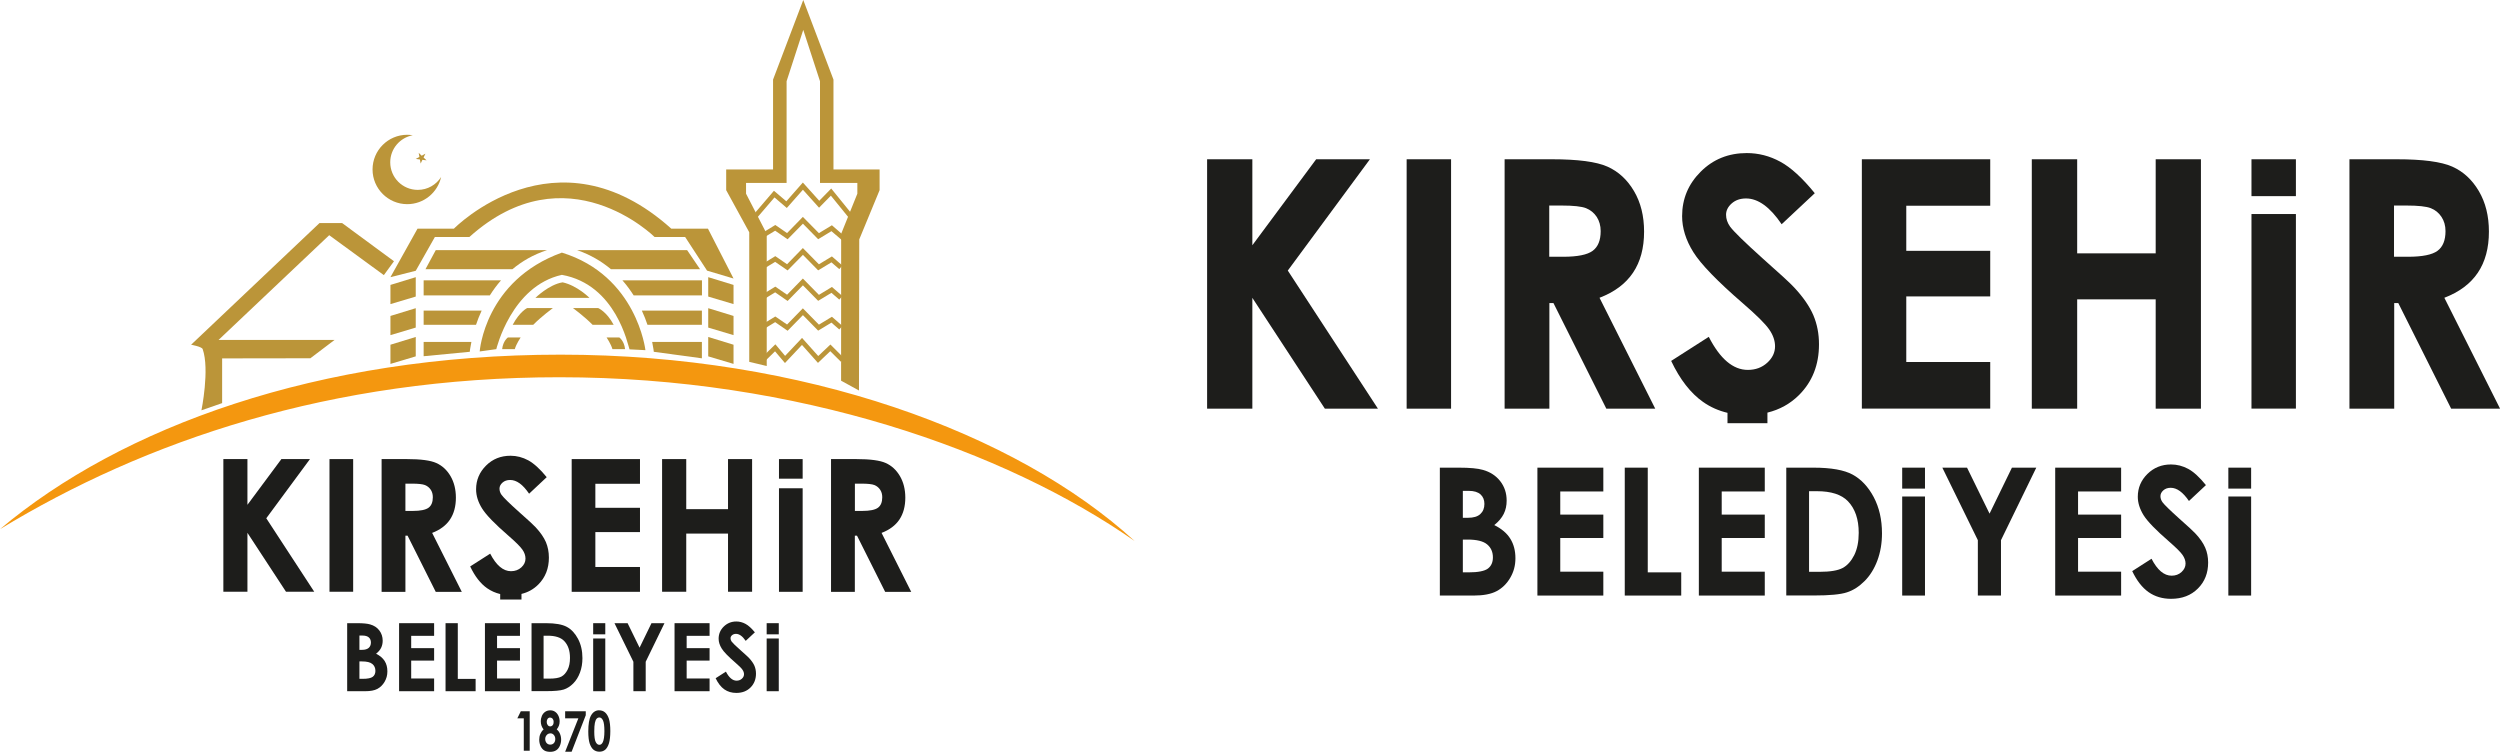 <?xml version="1.0" encoding="UTF-8"?><svg id="Layer_2" xmlns="http://www.w3.org/2000/svg" viewBox="0 0 367.47 110.5"><defs><style>.cls-1{fill:#f4970f;}.cls-2{fill:#bb9539;}.cls-3{fill:#1d1d1b;}</style></defs><g id="Layer_1-2"><g><g><g><path class="cls-2" d="M61.41,27.91c-2.24,0-4.05-1.81-4.05-4.05,0-1.99,1.43-3.63,3.31-3.98-.27-.04-.54-.07-.81-.07-2.82,0-5.1,2.29-5.1,5.1s2.29,5.1,5.1,5.1c2.44,0,4.47-1.71,4.98-3.99-.72,1.13-1.98,1.89-3.42,1.89Z"/><polygon class="cls-2" points="61.11 23.36 61.65 23.07 61.54 22.46 61.98 22.89 62.53 22.59 62.26 23.15 62.7 23.57 62.09 23.49 61.83 24.04 61.72 23.44 61.11 23.36"/><path class="cls-1" d="M82.23,55.45c35.04,0,65.52,10.78,84.54,24.07-17.44-15.94-48.7-27.39-84.37-27.39S17.77,62.81,0,77.78c21.28-12.94,48.6-22.33,82.23-22.33Z"/><polygon class="cls-2" points="115.38 53.36 113.92 51.64 112.44 53.09 111.95 52.58 113.97 50.61 115.4 52.31 117.89 49.67 120.27 52.33 122.06 50.64 124.08 52.66 123.59 53.16 122.04 51.62 120.23 53.34 117.88 50.7 115.38 53.36 115.38 53.36"/><polygon class="cls-2" points="115.77 48.62 113.94 47.35 112.13 48.46 111.76 47.86 113.96 46.52 115.69 47.7 118.01 45.32 120.37 47.72 122.28 46.56 123.82 47.9 123.36 48.43 122.21 47.42 120.26 48.6 118.02 46.32 115.77 48.62 115.77 48.62"/><polygon class="cls-2" points="115.77 44.24 113.94 42.97 112.13 44.08 111.76 43.48 113.96 42.13 115.69 43.32 118.01 40.94 120.37 43.34 122.28 42.18 123.82 43.51 123.36 44.04 122.21 43.04 120.26 44.22 118.02 41.94 115.77 44.24 115.77 44.24"/><polygon class="cls-2" points="115.77 39.75 113.94 38.49 112.13 39.59 111.76 39 113.96 37.65 115.69 38.84 118.01 36.46 120.37 38.85 122.28 37.69 123.82 39.03 123.36 39.56 122.21 38.56 120.26 39.74 118.02 37.46 115.77 39.75 115.77 39.75"/><polygon class="cls-2" points="115.77 35.17 113.94 33.91 112.13 35.01 111.76 34.42 113.96 33.07 115.69 34.26 118.01 31.88 120.37 34.27 122.28 33.11 123.82 34.45 123.82 35.35 122.21 33.98 120.26 35.16 118.02 32.88 115.77 35.17 115.77 35.17"/><polygon class="cls-2" points="112.7 53.8 110.13 53.19 110.13 34.14 106.74 27.95 106.74 24.91 113.63 24.91 113.63 11.7 118.07 0 122.51 11.7 122.51 24.91 129.29 24.91 129.29 27.95 126.3 35.19 126.26 57.4 123.63 55.96 123.64 34.37 126.02 28.47 126.02 26.89 120.53 26.89 120.53 11.94 118.07 4.39 115.62 11.94 115.62 26.89 109.66 26.89 109.66 28.47 112.7 34.37 112.7 53.8"/><polygon class="cls-2" points="111.2 32.1 110.67 31.65 113.76 28.04 115.58 29.59 118.01 26.83 120.42 29.51 122.18 27.71 125.38 31.66 124.84 32.1 122.13 28.76 120.39 30.53 118.02 27.89 115.65 30.57 113.84 29.02 111.2 32.1 111.2 32.1"/><path class="cls-2" d="M32.63,59.26l-3.02,1.05s1.23-6.02,.18-9c-.13-.36-1.7-.64-1.7-.64l18.87-17.88h3.33l7.62,5.61-1.49,2.04-8.03-5.87-16.27,15.4h17.05l-3.55,2.69-12.97,.02v6.58Z"/><path class="cls-2" d="M72.95,51.32s2.21-9.28,9.64-10.92c7.99,1.43,9.71,10.36,9.94,10.95l2.34,.12s-1.25-10.95-12.28-14.34c-11.35,4.09-12.08,14.53-12.08,14.53l2.44-.34Z"/><polygon class="cls-2" points="61.11 40.74 57.39 41.88 57.39 44.7 61.11 43.59 61.11 40.74"/><polygon class="cls-2" points="61.11 45.3 57.39 46.44 57.39 49.26 61.11 48.15 61.11 45.3"/><polygon class="cls-2" points="61.11 49.53 57.39 50.67 57.39 53.49 61.11 52.38 61.11 49.53"/><polygon class="cls-2" points="104.1 40.74 107.82 41.88 107.82 44.7 104.1 43.59 104.1 40.74"/><polygon class="cls-2" points="104.1 45.3 107.82 46.44 107.82 49.26 104.1 48.15 104.1 45.3"/><polygon class="cls-2" points="104.1 49.53 107.82 50.67 107.82 53.49 104.1 52.38 104.1 49.53"/><path class="cls-2" d="M104.06,33.61l3.76,7.33-3.89-1.16-3.22-4.94h-4.49s-12.93-12.85-27.23,0h-5.07l-2.81,4.96-3.72,.94,3.98-7.13h5.35s14.95-15.26,31.95,0h5.39Z"/><g><path class="cls-2" d="M62.27,41.21v2.21h9.73c.47-.75,1.01-1.49,1.64-2.21h-11.37Z"/><path class="cls-2" d="M75.32,39.57c1.38-1.15,3.04-2.14,5.08-2.8h-16.35l-1.51,2.8h12.78Z"/><path class="cls-2" d="M62.27,50.26v2.1l6.78-.65s.05-.55,.24-1.45h-7.01Z"/><path class="cls-2" d="M69.97,47.74c.22-.66,.49-1.36,.83-2.09h-8.53v2.09h7.7Z"/></g><g><path class="cls-2" d="M91.49,41.21c.63,.71,1.17,1.46,1.65,2.21h10.04v-2.21h-11.68Z"/><path class="cls-2" d="M103.17,47.74v-2.09h-8.83c.34,.73,.61,1.43,.83,2.09h8Z"/><path class="cls-2" d="M95.86,50.26c.19,.9,.24,1.45,.24,1.45l7.07,.96v-2.41h-7.31Z"/><path class="cls-2" d="M102.9,39.57l-1.9-2.8h-16.17c1.98,.68,3.62,1.67,4.97,2.8h13.1Z"/></g><path class="cls-2" d="M78.69,43.78h7.95s-1.77-1.8-3.94-2.28c-2,.31-4,2.28-4,2.28Z"/><path class="cls-2" d="M77.49,45.28s-1.08,.5-2.13,2.46h3.02c1.21-1.23,2.89-2.46,2.89-2.46h-3.78Z"/><path class="cls-2" d="M87.92,45.28s1.23,.5,2.28,2.46h-3.1c-1.2-1.23-2.89-2.46-2.89-2.46h3.71Z"/><path class="cls-2" d="M75.66,51.32h-1.85c.13-1.22,.85-1.72,.85-1.72h1.87s-.66,.98-.86,1.72Z"/><path class="cls-2" d="M90.02,51.32h1.86c-.13-1.22-.85-1.72-.85-1.72h-1.87s.66,.98,.86,1.72Z"/></g><g><g><path class="cls-3" d="M76.54,104.55h1.32v5.8h-.87v-4.76h-.95l.51-1.04Z"/><path class="cls-3" d="M81.83,107.21c.21,.17,.37,.38,.48,.65,.11,.26,.17,.55,.17,.86,0,.33-.07,.64-.2,.93-.13,.28-.31,.5-.54,.64-.22,.14-.51,.22-.86,.22-.37,0-.67-.07-.89-.21-.22-.14-.4-.35-.53-.63-.13-.28-.2-.6-.2-.95,0-.3,.05-.58,.16-.83,.11-.25,.26-.48,.48-.67-.14-.18-.24-.36-.31-.56-.07-.2-.1-.41-.1-.63,0-.3,.06-.58,.17-.83,.12-.25,.28-.44,.49-.58,.21-.14,.45-.21,.73-.21s.51,.07,.71,.21c.21,.14,.37,.34,.49,.59,.12,.26,.18,.53,.18,.83,0,.21-.03,.4-.09,.58-.06,.18-.17,.38-.34,.6Zm-.94,.59c-.21,0-.39,.08-.53,.24-.14,.16-.22,.35-.22,.58,0,.23,.07,.43,.2,.59,.14,.16,.32,.24,.54,.24s.4-.08,.54-.23c.13-.15,.2-.35,.2-.59s-.07-.44-.21-.6c-.14-.16-.31-.24-.52-.24Zm-.03-2.33c-.14,0-.26,.06-.36,.18-.09,.12-.14,.27-.14,.46s.05,.34,.15,.47c.1,.13,.22,.19,.36,.19s.27-.06,.37-.18c.1-.12,.14-.28,.14-.48,0-.19-.05-.34-.14-.45-.1-.12-.22-.18-.38-.18Z"/><path class="cls-3" d="M83.07,104.55h3.03v.58l-2.08,5.37h-.95l1.94-4.91h-1.94v-1.04Z"/><path class="cls-3" d="M88.07,104.41c.34,0,.63,.1,.87,.31,.24,.21,.43,.53,.57,.95,.13,.43,.2,1.02,.2,1.78s-.07,1.37-.2,1.8c-.13,.43-.32,.74-.54,.94-.23,.2-.52,.3-.86,.3s-.64-.1-.88-.3c-.24-.2-.42-.51-.56-.92-.13-.41-.2-1-.2-1.76,0-1.06,.13-1.84,.39-2.32,.29-.53,.7-.79,1.22-.79Zm.02,1.05c-.15,0-.28,.06-.39,.18-.11,.12-.2,.33-.26,.62-.06,.29-.09,.72-.09,1.28,0,.73,.07,1.24,.21,1.52,.14,.28,.32,.42,.54,.42s.38-.13,.51-.4c.15-.32,.23-.86,.23-1.61s-.07-1.29-.21-1.58c-.14-.29-.31-.43-.53-.43Z"/></g><g><path class="cls-3" d="M32.83,67.48h3.54v6.72l4.99-6.72h4.2l-6.42,8.7,7.05,10.8h-4.15l-5.67-8.66v8.66h-3.54v-19.5Z"/><path class="cls-3" d="M48.43,67.48h3.48v19.5h-3.48v-19.5Z"/><path class="cls-3" d="M56.09,67.48h3.71c2.03,0,3.48,.19,4.34,.58,.86,.39,1.55,1.02,2.08,1.92,.52,.89,.79,1.95,.79,3.17,0,1.28-.29,2.35-.87,3.22-.58,.86-1.45,1.51-2.62,1.96l4.36,8.67h-3.83l-4.14-8.26h-.32v8.26h-3.5v-19.5Zm3.5,7.62h1.1c1.11,0,1.88-.16,2.3-.47,.42-.31,.63-.82,.63-1.54,0-.43-.1-.8-.31-1.11-.21-.31-.49-.54-.84-.68-.35-.14-.99-.21-1.92-.21h-.96v4Z"/><path class="cls-3" d="M84.03,67.48h10.04v3.63h-6.56v3.53h6.56v3.57h-6.56v5.13h6.56v3.65h-10.04v-19.5Z"/><path class="cls-3" d="M97.32,67.48h3.55v7.36h6.14v-7.36h3.54v19.5h-3.54v-8.55h-6.14v8.55h-3.55v-19.5Z"/><path class="cls-3" d="M122.15,67.48h3.71c2.03,0,3.48,.19,4.34,.58,.86,.39,1.55,1.02,2.08,1.92,.52,.89,.79,1.95,.79,3.17,0,1.28-.29,2.35-.87,3.22-.58,.86-1.45,1.51-2.62,1.96l4.36,8.67h-3.83l-4.14-8.26h-.32v8.26h-3.5v-19.5Zm3.5,7.62h1.1c1.11,0,1.88-.16,2.3-.47,.42-.31,.63-.82,.63-1.54,0-.43-.1-.8-.31-1.11-.21-.31-.49-.54-.83-.68-.35-.14-.99-.21-1.92-.21h-.96v4Z"/><path class="cls-3" d="M80.68,81.95c0-.82-.15-1.58-.44-2.27-.3-.69-.8-1.42-1.51-2.18-.28-.31-1.09-1.06-2.43-2.24-1.43-1.28-2.28-2.12-2.57-2.51-.21-.29-.31-.6-.31-.93s.15-.62,.44-.88c.29-.26,.67-.39,1.13-.39,.94,0,1.87,.67,2.78,2.02l2.59-2.43c-.97-1.19-1.87-2.01-2.7-2.47-.83-.45-1.7-.68-2.62-.68-1.43,0-2.63,.48-3.6,1.45-.97,.97-1.46,2.13-1.46,3.48,0,.94,.29,1.88,.88,2.82,.58,.94,1.88,2.28,3.88,4.01,1.05,.91,1.73,1.59,2.04,2.03,.31,.44,.46,.88,.46,1.33,0,.49-.2,.91-.61,1.29-.41,.37-.91,.56-1.52,.56-1.15,0-2.17-.86-3.06-2.58l-2.94,1.88c.69,1.46,1.52,2.53,2.5,3.21,.58,.4,1.21,.68,1.91,.85v.81h3.13v-.83c.96-.23,1.78-.69,2.47-1.38,1.04-1.04,1.56-2.36,1.56-3.96Z"/><rect class="cls-3" x="114.5" y="67.48" width="3.48" height="2.88"/><rect class="cls-3" x="114.5" y="71.77" width="3.48" height="15.22"/></g><g><rect class="cls-3" x="112.69" y="91.6" width="1.78" height="1.64"/><rect class="cls-3" x="112.69" y="93.85" width="1.78" height="7.75"/><path class="cls-3" d="M51.03,101.6v-10h1.48c.86,0,1.49,.06,1.89,.18,.57,.16,1.02,.45,1.35,.88,.33,.43,.5,.94,.5,1.52,0,.38-.08,.73-.23,1.04-.15,.31-.4,.6-.74,.87,.57,.29,.99,.64,1.26,1.07,.27,.43,.4,.93,.4,1.52s-.14,1.07-.41,1.54c-.27,.46-.63,.81-1.06,1.04-.43,.23-1.03,.34-1.79,.34h-2.65Zm1.8-8.19v2.11h.39c.44,0,.76-.1,.98-.29,.21-.19,.32-.46,.32-.79,0-.31-.1-.56-.3-.74-.2-.18-.51-.28-.92-.28h-.46Zm0,3.81v2.56h.45c.75,0,1.25-.1,1.51-.3,.26-.2,.39-.49,.39-.87,0-.43-.15-.77-.46-1.02-.3-.25-.81-.37-1.52-.37h-.37Z"/><path class="cls-3" d="M58.66,91.6h5.15v1.86h-3.37v1.81h3.37v1.83h-3.37v2.63h3.37v1.87h-5.15v-10Z"/><path class="cls-3" d="M65.49,91.6h1.8v8.19h2.62v1.81h-4.42v-10Z"/><path class="cls-3" d="M71.28,91.6h5.15v1.86h-3.37v1.81h3.37v1.83h-3.37v2.63h3.37v1.87h-5.15v-10Z"/><path class="cls-3" d="M78.12,91.6h2.13c1.37,0,2.39,.18,3.06,.54,.67,.36,1.22,.95,1.65,1.76,.43,.81,.65,1.76,.65,2.84,0,.77-.12,1.48-.36,2.12-.24,.65-.57,1.18-1,1.61-.43,.43-.89,.72-1.38,.88-.5,.16-1.36,.24-2.58,.24h-2.16v-10Zm1.78,1.84v6.31h.83c.82,0,1.42-.1,1.79-.3,.37-.2,.67-.54,.91-1.01,.24-.47,.35-1.05,.35-1.74,0-1.06-.28-1.88-.84-2.47-.5-.53-1.32-.79-2.43-.79h-.61Z"/><path class="cls-3" d="M90.32,91.6h1.93l1.76,3.6,1.75-3.6h1.91l-2.76,5.67v4.33h-1.81v-4.33l-2.78-5.67Z"/><path class="cls-3" d="M99.15,91.6h5.15v1.86h-3.37v1.81h3.37v1.83h-3.37v2.63h3.37v1.87h-5.15v-10Z"/><path class="cls-3" d="M110.94,92.96l-1.33,1.24c-.47-.69-.94-1.03-1.43-1.03-.23,0-.43,.07-.58,.2-.15,.13-.22,.28-.22,.45s.05,.33,.16,.48c.15,.2,.58,.63,1.32,1.28,.69,.61,1.1,.99,1.25,1.15,.36,.39,.62,.76,.78,1.12,.15,.36,.23,.74,.23,1.17,0,.82-.27,1.5-.8,2.03-.54,.54-1.23,.8-2.09,.8-.67,0-1.26-.17-1.76-.52-.5-.35-.93-.9-1.28-1.64l1.51-.97c.45,.88,.98,1.33,1.57,1.33,.31,0,.57-.1,.78-.29,.21-.19,.31-.41,.31-.66,0-.23-.08-.45-.24-.68-.16-.23-.51-.57-1.05-1.04-1.03-.89-1.69-1.57-1.99-2.06-.3-.48-.45-.96-.45-1.44,0-.69,.25-1.29,.75-1.78s1.12-.75,1.85-.75c.47,0,.92,.12,1.35,.35,.43,.23,.89,.65,1.39,1.26Z"/><rect class="cls-3" x="87.19" y="91.6" width="1.78" height="1.64"/><rect class="cls-3" x="87.19" y="93.85" width="1.78" height="7.75"/></g></g></g><g><g><path class="cls-3" d="M177.43,23.41h6.65v12.64l9.38-12.64h7.9l-12.07,16.36,13.25,20.3h-7.8l-10.66-16.29v16.29h-6.65V23.41Z"/><path class="cls-3" d="M206.76,23.41h6.53V60.07h-6.53V23.41Z"/><path class="cls-3" d="M221.14,23.41h6.97c3.82,0,6.54,.36,8.16,1.08,1.62,.72,2.92,1.92,3.91,3.6,.99,1.68,1.48,3.66,1.48,5.96,0,2.41-.54,4.42-1.63,6.04-1.09,1.62-2.73,2.84-4.92,3.68l8.19,16.3h-7.19l-7.77-15.52h-.6v15.52h-6.58V23.41Zm6.58,14.33h2.06c2.09,0,3.53-.29,4.32-.87,.79-.58,1.18-1.55,1.18-2.9,0-.8-.2-1.5-.58-2.09-.39-.59-.92-1.02-1.57-1.28-.66-.26-1.86-.39-3.61-.39h-1.8v7.53Z"/><path class="cls-3" d="M273.67,23.41h18.87v6.83h-12.34v6.63h12.34v6.7h-12.34v9.64h12.34v6.85h-18.87V23.41Z"/><path class="cls-3" d="M298.65,23.41h6.67v13.83h11.54v-13.83h6.65V60.07h-6.65v-16.07h-11.54v16.07h-6.67V23.41Z"/><path class="cls-3" d="M345.32,23.41h6.97c3.82,0,6.54,.36,8.16,1.08,1.62,.72,2.92,1.92,3.91,3.6,.99,1.68,1.48,3.66,1.48,5.96,0,2.41-.54,4.42-1.63,6.04-1.09,1.62-2.73,2.84-4.92,3.68l8.19,16.3h-7.19l-7.77-15.52h-.6v15.52h-6.58V23.41Zm6.58,14.33h2.06c2.09,0,3.53-.29,4.32-.87,.79-.58,1.18-1.55,1.18-2.9,0-.8-.2-1.5-.59-2.09-.39-.59-.91-1.02-1.57-1.28-.66-.26-1.86-.39-3.61-.39h-1.8v7.53Z"/><path class="cls-3" d="M267.37,50.6c0-1.54-.28-2.97-.83-4.27-.56-1.3-1.5-2.67-2.84-4.1-.53-.58-2.06-1.99-4.57-4.21-2.68-2.41-4.29-3.98-4.83-4.71-.39-.55-.59-1.13-.59-1.74s.27-1.17,.82-1.66c.55-.49,1.25-.74,2.12-.74,1.77,0,3.52,1.26,5.23,3.79l4.87-4.56c-1.82-2.24-3.51-3.79-5.07-4.63-1.56-.85-3.2-1.27-4.93-1.27-2.68,0-4.94,.91-6.76,2.73-1.83,1.82-2.74,4-2.74,6.54,0,1.76,.55,3.53,1.65,5.29,1.1,1.77,3.53,4.28,7.3,7.54,1.98,1.71,3.26,2.98,3.84,3.81,.58,.83,.87,1.66,.87,2.49,0,.91-.38,1.72-1.15,2.42-.77,.7-1.72,1.05-2.85,1.05-2.17,0-4.08-1.62-5.74-4.86l-5.53,3.54c1.3,2.74,2.87,4.75,4.69,6.03,1.08,.76,2.28,1.29,3.59,1.6v1.52h5.87v-1.55c1.8-.44,3.35-1.3,4.64-2.58,1.96-1.96,2.94-4.44,2.94-7.45Z"/><rect class="cls-3" x="330.94" y="23.41" width="6.53" height="5.42"/><rect class="cls-3" x="330.94" y="31.46" width="6.53" height="28.6"/></g><g><rect class="cls-3" x="327.54" y="68.74" width="3.35" height="3.08"/><rect class="cls-3" x="327.54" y="72.98" width="3.35" height="14.56"/><path class="cls-3" d="M211.64,87.54v-18.8h2.79c1.62,0,2.8,.11,3.55,.33,1.06,.3,1.91,.85,2.54,1.66,.63,.81,.94,1.76,.94,2.86,0,.72-.14,1.37-.43,1.95-.29,.58-.75,1.13-1.39,1.64,1.08,.54,1.87,1.21,2.36,2.01,.5,.8,.75,1.76,.75,2.86s-.26,2.02-.77,2.89c-.51,.87-1.18,1.52-1.99,1.95-.81,.43-1.94,.65-3.37,.65h-4.98Zm3.38-15.39v3.96h.74c.82,0,1.44-.18,1.83-.55,.4-.37,.6-.86,.6-1.49,0-.59-.19-1.05-.57-1.4-.38-.34-.96-.52-1.73-.52h-.87Zm0,7.16v4.82h.85c1.4,0,2.35-.19,2.84-.56,.49-.38,.73-.92,.73-1.64,0-.81-.29-1.45-.86-1.92-.57-.47-1.52-.7-2.85-.7h-.7Z"/><path class="cls-3" d="M225.98,68.74h9.69v3.5h-6.33v3.4h6.33v3.44h-6.33v4.95h6.33v3.51h-9.69v-18.8Z"/><path class="cls-3" d="M238.82,68.74h3.38v15.39h4.92v3.41h-8.3v-18.8Z"/><path class="cls-3" d="M249.71,68.74h9.69v3.5h-6.33v3.4h6.33v3.44h-6.33v4.95h6.33v3.51h-9.69v-18.8Z"/><path class="cls-3" d="M262.56,68.74h4c2.58,0,4.5,.34,5.75,1.02,1.25,.68,2.29,1.78,3.1,3.3,.81,1.53,1.22,3.31,1.22,5.34,0,1.45-.23,2.78-.68,3.99-.45,1.21-1.08,2.22-1.88,3.02-.8,.8-1.66,1.36-2.6,1.66-.93,.31-2.55,.46-4.85,.46h-4.06v-18.8Zm3.35,3.45v11.86h1.57c1.54,0,2.66-.19,3.36-.56,.7-.37,1.26-1.01,1.71-1.89,.44-.89,.66-1.98,.66-3.28,0-2-.53-3.54-1.58-4.64-.95-.99-2.47-1.48-4.57-1.48h-1.15Z"/><path class="cls-3" d="M285.5,68.74h3.63l3.31,6.76,3.29-6.76h3.58l-5.19,10.66v8.14h-3.4v-8.14l-5.22-10.66Z"/><path class="cls-3" d="M302.09,68.74h9.69v3.5h-6.33v3.4h6.33v3.44h-6.33v4.95h6.33v3.51h-9.69v-18.8Z"/><path class="cls-3" d="M324.25,71.3l-2.5,2.34c-.88-1.29-1.77-1.94-2.68-1.94-.44,0-.8,.12-1.09,.38-.28,.25-.42,.54-.42,.85s.1,.61,.3,.89c.27,.37,1.1,1.18,2.48,2.42,1.29,1.14,2.07,1.86,2.34,2.16,.69,.73,1.17,1.43,1.46,2.1,.29,.67,.43,1.4,.43,2.19,0,1.54-.5,2.82-1.51,3.82-1.01,1.01-2.32,1.51-3.94,1.51-1.27,0-2.37-.33-3.3-.98-.94-.66-1.74-1.69-2.41-3.09l2.84-1.82c.85,1.66,1.84,2.49,2.95,2.49,.58,0,1.07-.18,1.46-.54,.39-.36,.59-.77,.59-1.24,0-.43-.15-.85-.45-1.28-.3-.43-.96-1.08-1.97-1.96-1.93-1.67-3.18-2.96-3.75-3.87-.56-.91-.85-1.81-.85-2.71,0-1.3,.47-2.42,1.41-3.35s2.1-1.4,3.47-1.4c.89,0,1.73,.22,2.53,.65,.8,.43,1.67,1.23,2.6,2.38Z"/><rect class="cls-3" x="279.6" y="68.74" width="3.35" height="3.08"/><rect class="cls-3" x="279.6" y="72.98" width="3.35" height="14.56"/></g></g></g></g></svg>